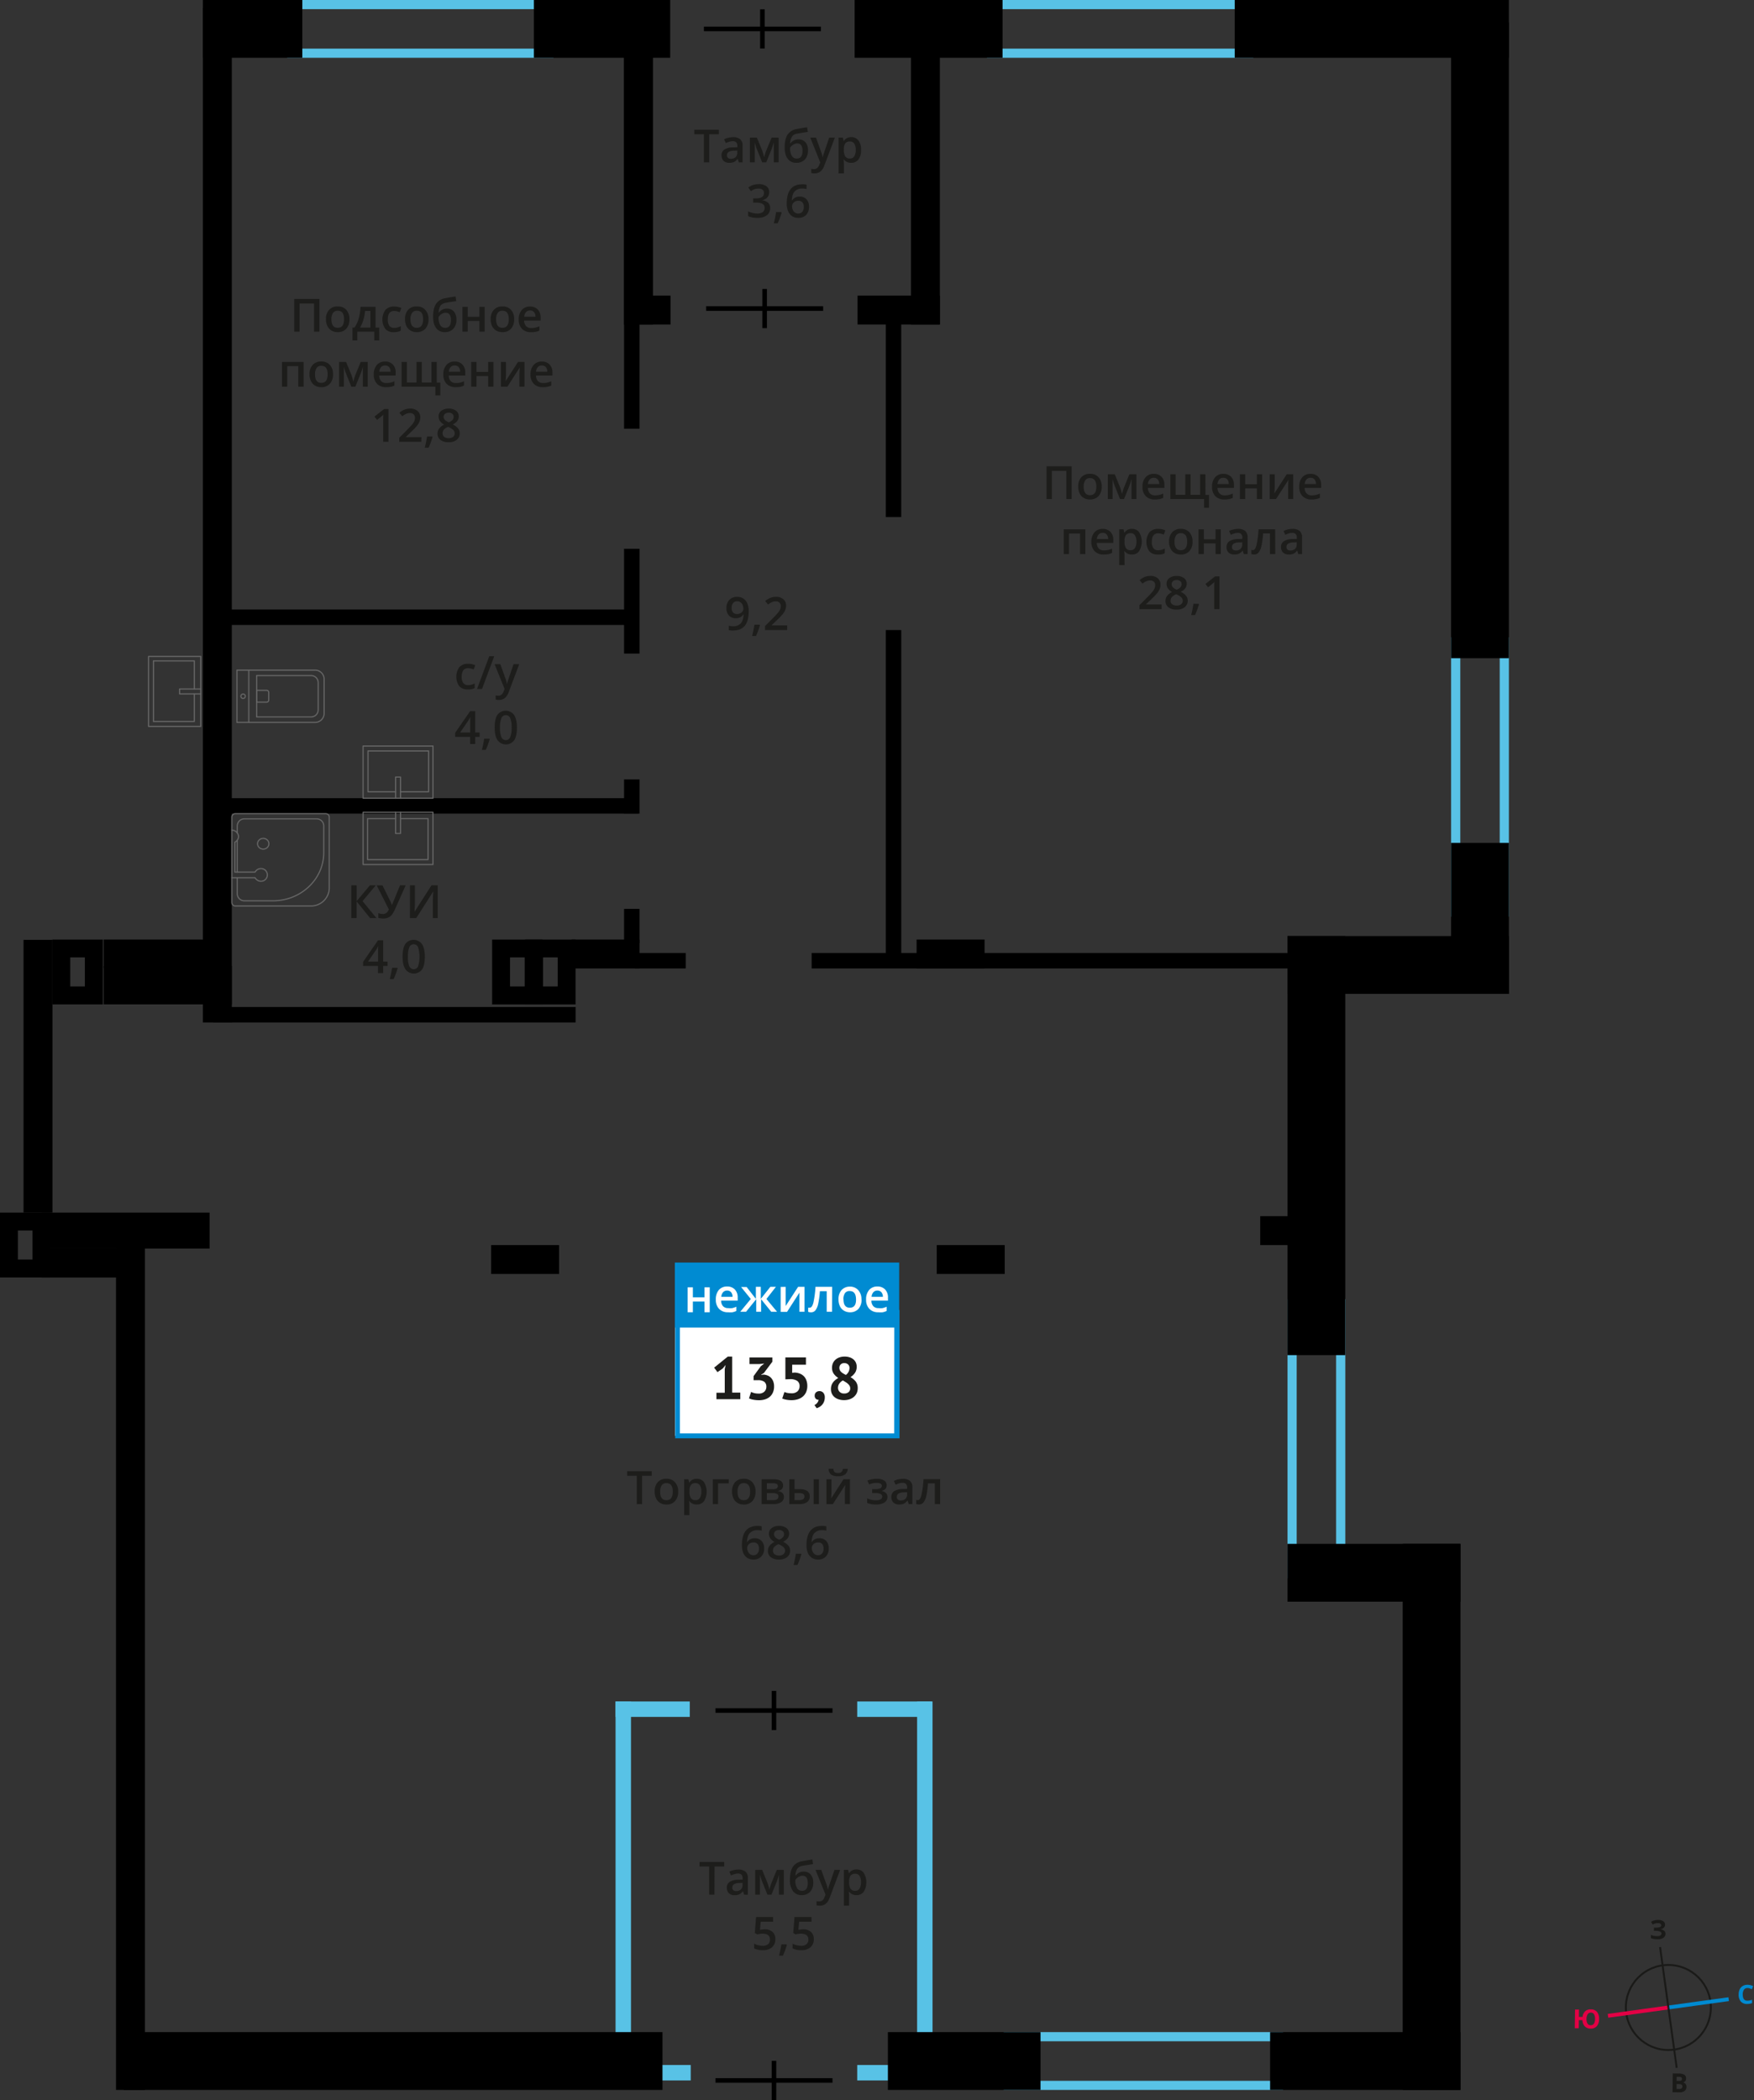 <svg xmlns="http://www.w3.org/2000/svg" width="1109.29" height="1327.63" viewBox="0 0 1109.29 1327.63">
  <rect x="0" y="0" width="1109.29" height="1327.63" fill="#333333" stroke="none"/>
  <defs>
    <style>
      .cls-1, .cls-10, .cls-11, .cls-2, .cls-3, .cls-4 {
        fill: none;
      }

      .cls-1, .cls-4 {
        stroke: #1a1a18;
      }

      .cls-1 {
        stroke-miterlimit: 22.93;
        stroke-width: 1.22px;
      }

      .cls-2 {
        stroke: #008ad1;
        stroke-width: 2.44px;
      }

      .cls-2, .cls-3, .cls-4 {
        stroke-miterlimit: 22.93;
      }

      .cls-3 {
        stroke: #e30045;
        stroke-width: 2.44px;
      }

      .cls-4 {
        stroke-width: 1.22px;
      }

      .cls-5 {
        isolation: isolate;
      }

      .cls-6 {
        fill: #008ad1;
      }

      .cls-7 {
        fill: #e30045;
      }

      .cls-8 {
        fill: #1a1a18;
      }

      .cls-9 {
        fill: #58c2e6;
      }

      .cls-10 {
        stroke: #666;
        stroke-linecap: round;
        stroke-linejoin: round;
        stroke-width: 0.73px;
      }

      .cls-11 {
        stroke: #000;
        stroke-miterlimit: 10;
        stroke-width: 2.9px;
      }

      .cls-12 {
        fill: #1d1d1b;
      }

      .cls-13 {
        fill: #fff;
      }

      .cls-14 {
        fill: #008bd2;
      }
    </style>
  </defs>
  <g id="Layer_8" data-name="Layer 8">
    <g>
      <g>
        <circle class="cls-1" cx="1055.13" cy="1269.11" r="26.88"/>
        <line class="cls-2" x1="1093.28" y1="1263.86" x2="1055.11" y2="1269.11"/>
        <line class="cls-3" x1="1016.95" y1="1274.38" x2="1055.11" y2="1269.11"/>
        <line class="cls-4" x1="1049.89" y1="1230.92" x2="1055.14" y2="1269.11"/>
        <line class="cls-4" x1="1060.4" y1="1307.27" x2="1055.14" y2="1269.11"/>
        <g class="cls-5">
          <path class="cls-6" d="M1105.19,1256.81a2.55,2.55,0,0,0-2.2,1,5,5,0,0,0-.82,3c0,2.63.94,4,2.91,4a9.43,9.43,0,0,0,3-.58l0,2.1a8.34,8.34,0,0,1-3.26.56,4.94,4.94,0,0,1-3.92-1.61,6.6,6.6,0,0,1-1.31-4.51,7.42,7.42,0,0,1,.71-3.23,4.87,4.87,0,0,1,2-2.1,5.79,5.79,0,0,1,3-.7,8,8,0,0,1,3.45.88l-.84,2a12.52,12.52,0,0,0-1.32-.57A4,4,0,0,0,1105.19,1256.81Z"/>
        </g>
        <g class="cls-5">
          <path class="cls-7" d="M1011.31,1276.44a6.7,6.7,0,0,1-1.43,4.48,4.86,4.86,0,0,1-3.93,1.54,5,5,0,0,1-3.66-1.4,6.08,6.08,0,0,1-1.5-3.94l-2.26,0-.07,5.11-2.51,0,.16-11.82,2.51,0-.07,4.64,2.32,0a5.57,5.57,0,0,1,1.65-3.56,5,5,0,0,1,3.61-1.19,4.84,4.84,0,0,1,3.89,1.63A6.82,6.82,0,0,1,1011.31,1276.44Zm-7.94-.11a5.45,5.45,0,0,0,.64,3,2.24,2.24,0,0,0,2,1q2.68,0,2.74-3.95a5.39,5.39,0,0,0-.63-3,2.23,2.23,0,0,0-2-1,2.27,2.27,0,0,0-2,1A5.29,5.29,0,0,0,1003.37,1276.33Z"/>
        </g>
        <g class="cls-5">
          <path class="cls-8" d="M1057.92,1310.83l3.68.05a7.05,7.05,0,0,1,3.64.76,2.48,2.48,0,0,1,1.1,2.29,2.82,2.82,0,0,1-.52,1.73,2,2,0,0,1-1.33.8v.08a2.64,2.64,0,0,1,1.61,1,3.13,3.13,0,0,1,.47,1.84,3,3,0,0,1-1.2,2.51,5.07,5.07,0,0,1-3.19.86l-4.42-.06Zm2.41,6.7,0,3.08,1.64,0a2.4,2.4,0,0,0,1.53-.37,1.48,1.48,0,0,0,.51-1.21c0-1-.68-1.48-2.08-1.5Zm0-2,1.46,0a2.72,2.72,0,0,0,1.48-.29,1.22,1.22,0,0,0,.47-1,1.06,1.06,0,0,0-.49-1,3.21,3.21,0,0,0-1.57-.32l-1.31,0Z"/>
        </g>
        <g class="cls-5">
          <path class="cls-8" d="M1053,1216.88a2.46,2.46,0,0,1-.83,1.87,4,4,0,0,1-2.21.92v0a4.43,4.43,0,0,1,2.48.93,2.38,2.38,0,0,1,.85,1.93,3,3,0,0,1-1.36,2.56,6.18,6.18,0,0,1-3.67.9,11.42,11.42,0,0,1-4.17-.7l0-2.1a7.2,7.2,0,0,0,1.77.59,9.68,9.68,0,0,0,1.91.24c2,0,3-.54,3-1.7a1.32,1.32,0,0,0-.94-1.22,7.43,7.43,0,0,0-2.83-.46H1046l0-2h1a7.61,7.61,0,0,0,2.74-.32,1.23,1.23,0,0,0,.87-1.17,1.1,1.1,0,0,0-.52-1,2.89,2.89,0,0,0-1.61-.38,6,6,0,0,0-3.23.92l-1.07-1.69a7.21,7.21,0,0,1,2.15-.95,9.49,9.49,0,0,1,2.52-.28,5.23,5.23,0,0,1,3.08.85A2.48,2.48,0,0,1,1053,1216.88Z"/>
        </g>
      </g>
      <path class="cls-9" d="M344.25,5.8V30.74H187.41V5.8H344.25m5.8-5.8H181.61V36.54H350.05V0Z"/>
      <path class="cls-9" d="M805.64,1290.48v25H640.56v-25H805.64m5.8-5.8H634.76v36.55H811.44v-36.55Z"/>
      <path class="cls-9" d="M845,827.1V992.18H820.07V827.1H845m5.81-5.8H814.27V998h36.55V821.3Z"/>
      <path class="cls-9" d="M948.47,408.65V573.73H923.53V408.65h24.94m5.8-5.8H917.73V579.53h36.54V402.85Z"/>
      <path class="cls-9" d="M786.82,5.8V30.74H630V5.8H786.82m5.8-5.8H624.19V36.54H792.62V0Z"/>
      <rect class="cls-9" x="478.26" y="1177.41" width="213.28" height="9.76" transform="translate(-597.4 1767.18) rotate(-90)"/>
      <rect class="cls-9" x="287.54" y="1177.41" width="213.28" height="9.76" transform="translate(-788.11 1576.47) rotate(-90)"/>
      <rect class="cls-9" x="389.3" y="1075.65" width="46.94" height="9.76"/>
      <rect class="cls-9" x="542.13" y="1075.65" width="46.94" height="9.76"/>
      <rect class="cls-9" x="542.13" y="1305.48" width="46.94" height="9.76"/>
      <rect class="cls-9" x="389.9" y="1305.48" width="46.94" height="9.76"/>
      <rect x="78.24" y="1284.68" width="340.74" height="36.54"/>
      <rect x="561.54" y="1284.68" width="96.53" height="36.54"/>
      <rect x="803.26" y="1284.68" width="120.38" height="36.54"/>
      <rect x="814.27" y="976.01" width="109.37" height="36.54"/>
      <rect x="814.27" y="591.77" width="140" height="36.54"/>
      <rect x="780.88" width="173.39" height="36.54"/>
      <rect x="540.51" width="93.56" height="36.54"/>
      <rect x="337.62" width="86.23" height="36.54"/>
      <rect x="128.33" width="62.86" height="36.54"/>
      <rect x="732.76" y="1130.35" width="345.22" height="36.54" transform="translate(2053.99 243.24) rotate(90)"/>
      <rect x="700.08" y="705.96" width="264.93" height="36.54" transform="translate(1556.77 -108.31) rotate(90)"/>
      <rect x="888.27" y="562.31" width="95.46" height="36.54" transform="translate(1516.58 -355.42) rotate(90)"/>
      <rect x="735.05" y="196.86" width="401.91" height="36.54" transform="translate(1151.13 -720.87) rotate(90)"/>
      <rect x="-183.18" y="316.63" width="641.28" height="18.27" transform="translate(463.23 188.3) rotate(90)"/>
      <rect x="303.79" y="96" width="200.03" height="18.27" transform="translate(508.95 -298.67) rotate(90)"/>
      <rect x="485.24" y="96" width="200.03" height="18.27" transform="translate(690.4 -480.12) rotate(90)"/>
      <rect x="542.34" y="186.88" width="52.05" height="18.27" transform="translate(1136.74 392.04) rotate(180)"/>
      <rect x="404.26" y="186.88" width="19.81" height="18.27" transform="translate(828.32 392.04) rotate(180)"/>
      <rect x="-184.56" y="1045.02" width="534.14" height="18.27" transform="translate(1136.67 971.65) rotate(90)"/>
      <rect x="65.55" y="610.63" width="81.05" height="24.32" transform="translate(212.15 1245.58) rotate(180)"/>
      <rect x="-62.17" y="671.25" width="172.42" height="18.27" transform="translate(-656.35 704.42) rotate(-90)"/>
      <rect x="26.37" y="789.35" width="56.41" height="18.27" transform="translate(109.16 1596.97) rotate(180)"/>
      <rect x="26.37" y="766.59" width="106.17" height="22.76" transform="translate(158.91 1555.94) rotate(180)"/>
      <rect x="65.55" y="593.96" width="79.17" height="18.27" transform="translate(210.27 1206.2) rotate(180)"/>
      <rect x="361.43" y="593.96" width="43" height="18.27" transform="translate(765.87 1206.2) rotate(180)"/>
      <rect x="579.68" y="593.96" width="43" height="18.27" transform="translate(1202.36 1206.2) rotate(180)"/>
      <rect x="592.41" y="787.13" width="43" height="18.27" transform="translate(1227.83 1592.53) rotate(180)"/>
      <rect x="796.99" y="768.85" width="43" height="18.27" transform="translate(1636.99 1555.98) rotate(180)"/>
      <rect x="310.58" y="787.13" width="43" height="18.27" transform="translate(664.16 1592.53) rotate(180)"/>
      <rect x="140.32" y="385.34" width="263.34" height="9.76" transform="translate(543.99 780.44) rotate(180)"/>
      <rect x="267.88" y="134.46" width="263.34" height="9.76" transform="translate(260.21 538.9) rotate(-90)"/>
      <rect x="366.43" y="375.19" width="66.25" height="9.76" transform="translate(19.49 779.62) rotate(-90)"/>
      <rect x="388.74" y="498.68" width="21.63" height="9.76" transform="translate(-104 903.11) rotate(-90)"/>
      <rect x="388.74" y="580.52" width="21.63" height="9.76" transform="translate(-185.85 984.95) rotate(-90)"/>
      <rect x="460.57" y="497.96" width="209.03" height="9.76" transform="translate(62.25 1067.92) rotate(-90)"/>
      <rect x="500.69" y="257.57" width="128.8" height="9.76" transform="translate(302.63 827.54) rotate(-90)"/>
      <rect x="401.47" y="602.47" width="32.22" height="9.76"/>
      <rect x="134.98" y="636.64" width="229.04" height="9.76"/>
      <rect x="513.31" y="602.47" width="314.54" height="9.76"/>
      <rect x="140.32" y="504.61" width="263.34" height="9.76" transform="translate(543.99 1018.98) rotate(180)"/>
      <g>
        <path class="cls-10" d="M149.85,423.65h49.44a5.69,5.69,0,0,1,5.69,5.69V451a5.69,5.69,0,0,1-5.69,5.69H149.85a0,0,0,0,1,0,0v-33a0,0,0,0,1,0,0Z"/>
        <path class="cls-10" d="M162.31,427.08h34.43a4.51,4.51,0,0,1,4.51,4.51v17.14a4.51,4.51,0,0,1-4.51,4.51H162.31a0,0,0,0,1,0,0V427.08A0,0,0,0,1,162.31,427.08Z"/>
        <path class="cls-10" d="M162.31,436.42h6.34a1.29,1.29,0,0,1,1.29,1.29v4.9a1.29,1.29,0,0,1-1.29,1.29h-6.34a0,0,0,0,1,0,0v-7.48a0,0,0,0,1,0,0Z"/>
        <circle class="cls-10" cx="153.74" cy="440.16" r="1.4"/>
        <line class="cls-10" x1="157.32" y1="456.67" x2="157.32" y2="423.65"/>
      </g>
      <g>
        <rect class="cls-10" x="93.93" y="414.99" width="33.02" height="44.23" transform="translate(220.89 874.22) rotate(-180)"/>
        <polyline class="cls-10" points="126.95 438.67 113.56 438.67 113.56 435.55 126.95 435.55"/>
        <polyline class="cls-10" points="122.9 438.67 122.9 456.11 97.05 456.11 97.05 417.8 122.9 417.8 122.9 435.55"/>
      </g>
      <g>
        <rect class="cls-10" x="235.23" y="466.01" width="33.02" height="44.23" transform="translate(-236.39 739.87) rotate(-90)"/>
        <polyline class="cls-10" points="250.18 504.64 250.18 491.25 253.29 491.25 253.29 504.64"/>
        <polyline class="cls-10" points="250.18 500.59 232.74 500.59 232.74 474.74 271.05 474.74 271.05 500.59 253.29 500.59"/>
      </g>
      <g>
        <rect class="cls-10" x="235.23" y="507.9" width="33.02" height="44.23" transform="translate(781.75 278.28) rotate(90)"/>
        <polyline class="cls-10" points="253.29 513.5 253.29 526.9 250.18 526.9 250.18 513.5"/>
        <polyline class="cls-10" points="253.29 517.55 270.74 517.55 270.74 543.41 232.42 543.41 232.42 517.55 250.18 517.55"/>
      </g>
      <path d="M53.67,605.27v18.37H44.42V605.27h9.25M65,594H33.11v41H65V594Z"/>
      <path d="M20.57,777.9v18.37H11.31V777.9h9.26m11.31-11.31H0v41H31.88v-41Z"/>
      <path d="M352.71,605.27v18.37h-9.26V605.27h9.26M364,594H332.14v41H364V594Z"/>
      <path d="M331.81,605.27v18.37h-9.25V605.27h9.25M343.12,594H311.25v41h31.87V594Z"/>
      <g>
        <line class="cls-11" x1="489.48" y1="1302.86" x2="489.48" y2="1327.63"/>
        <line class="cls-11" x1="526.49" y1="1315.24" x2="452.48" y2="1315.24"/>
      </g>
      <g>
        <line class="cls-11" x1="489.48" y1="1068.97" x2="489.48" y2="1093.74"/>
        <line class="cls-11" x1="526.49" y1="1081.36" x2="452.48" y2="1081.36"/>
      </g>
      <g>
        <line class="cls-11" x1="482.18" y1="5.89" x2="482.18" y2="30.66"/>
        <line class="cls-11" x1="519.19" y1="18.27" x2="445.17" y2="18.27"/>
      </g>
      <g>
        <line class="cls-11" x1="483.59" y1="182.68" x2="483.59" y2="207.45"/>
        <line class="cls-11" x1="520.6" y1="195.06" x2="446.59" y2="195.06"/>
      </g>
      <g>
        <path class="cls-12" d="M473.5,386.45q0,6.12-2.46,9.14c-1.65,2-4.12,3-7.43,3a11.47,11.47,0,0,1-2.7-.22v-2.79a9.53,9.53,0,0,0,2.53.35,6.47,6.47,0,0,0,5-1.81c1.11-1.21,1.71-3.11,1.82-5.69h-.17a5.11,5.11,0,0,1-2,1.84,6.31,6.31,0,0,1-2.77.56,5.58,5.58,0,0,1-4.32-1.71,6.68,6.68,0,0,1-1.57-4.7,7.16,7.16,0,0,1,1.82-5.16,6.49,6.49,0,0,1,5-1.92,6.6,6.6,0,0,1,6.39,4.2A12.29,12.29,0,0,1,473.5,386.45Zm-7.22-6.34a3.21,3.21,0,0,0-2.65,1.12,4.87,4.87,0,0,0-.92,3.17,4.16,4.16,0,0,0,.85,2.78,3.22,3.22,0,0,0,2.6,1,4.17,4.17,0,0,0,2.84-1,3,3,0,0,0,1.14-2.35,5.67,5.67,0,0,0-.49-2.36,4.15,4.15,0,0,0-1.36-1.73A3.32,3.32,0,0,0,466.28,380.11Z"/>
        <path class="cls-12" d="M480.61,395.28a47.37,47.37,0,0,1-2.49,6.78h-2.45a69.73,69.73,0,0,0,1.45-7.11h3.28Z"/>
        <path class="cls-12" d="M497.83,398.32h-14V395.8l5.34-5.37a44.25,44.25,0,0,0,3.14-3.43,8.19,8.19,0,0,0,1.13-1.91,5.23,5.23,0,0,0,.35-1.91,2.93,2.93,0,0,0-.84-2.21,3.22,3.22,0,0,0-2.33-.8,6.26,6.26,0,0,0-2.3.43,11.19,11.19,0,0,0-2.57,1.59l-1.8-2.19a11.35,11.35,0,0,1,3.35-2.07,9.78,9.78,0,0,1,3.47-.61,6.84,6.84,0,0,1,4.64,1.51,5.09,5.09,0,0,1,1.74,4.05,7,7,0,0,1-.51,2.67,10.92,10.92,0,0,1-1.54,2.6,35.58,35.58,0,0,1-3.46,3.61l-3.6,3.49v.14h9.83Z"/>
      </g>
      <g>
        <path class="cls-12" d="M406.09,950.84h-3.38V933h-6.09v-2.91h15.56V933h-6.09Z"/>
        <path class="cls-12" d="M428.89,943a8.52,8.52,0,0,1-2,6,7.05,7.05,0,0,1-5.48,2.15,7.54,7.54,0,0,1-3.88-1,6.58,6.58,0,0,1-2.59-2.85,9.72,9.72,0,0,1-.9-4.3,8.52,8.52,0,0,1,1.95-6,7.07,7.07,0,0,1,5.51-2.14,6.9,6.9,0,0,1,5.38,2.19A8.45,8.45,0,0,1,428.89,943Zm-11.4,0q0,5.41,4,5.42c2.64,0,4-1.81,4-5.42s-1.34-5.37-4-5.37a3.41,3.41,0,0,0-3,1.39A7.11,7.11,0,0,0,417.49,943Z"/>
        <path class="cls-12" d="M440.66,951.12A5.49,5.49,0,0,1,436,949h-.19c.13,1.32.19,2.13.19,2.41v6.42h-3.32V935.17h2.69c.07.3.23,1,.46,2.1H436a5.22,5.22,0,0,1,4.68-2.38,5.45,5.45,0,0,1,4.57,2.13,11.67,11.67,0,0,1,0,12A5.5,5.5,0,0,1,440.66,951.12Zm-.81-13.51a3.46,3.46,0,0,0-2.89,1.16,6,6,0,0,0-.92,3.71v.5a7.33,7.33,0,0,0,.91,4.14,3.38,3.38,0,0,0,3,1.28,3,3,0,0,0,2.66-1.41,7.27,7.27,0,0,0,.94-4,7,7,0,0,0-.93-4A3.1,3.1,0,0,0,439.85,937.61Z"/>
        <path class="cls-12" d="M460.91,935.17v2.61h-6.79v13.06h-3.33V935.17Z"/>
        <path class="cls-12" d="M477.82,943a8.52,8.52,0,0,1-2,6,7.07,7.07,0,0,1-5.48,2.15,7.54,7.54,0,0,1-3.88-1,6.58,6.58,0,0,1-2.59-2.85,9.72,9.72,0,0,1-.9-4.3,8.52,8.52,0,0,1,1.95-6,7.07,7.07,0,0,1,5.51-2.14,6.9,6.9,0,0,1,5.38,2.19A8.45,8.45,0,0,1,477.82,943Zm-11.4,0q0,5.41,4,5.42c2.64,0,4-1.81,4-5.42s-1.34-5.37-4-5.37a3.4,3.4,0,0,0-3,1.39A7.11,7.11,0,0,0,466.42,943Z"/>
        <path class="cls-12" d="M495.24,939.18q0,2.77-3.24,3.36v.11a4.62,4.62,0,0,1,2.77,1.15,3.19,3.19,0,0,1,1,2.42,3.94,3.94,0,0,1-1.7,3.42,8.43,8.43,0,0,1-4.92,1.2h-7.47V935.17h7.44Q495.24,935.17,495.24,939.18Zm-3.33.29a1.44,1.44,0,0,0-.73-1.36,4.44,4.44,0,0,0-2.17-.41h-4v3.76h3.54a5.84,5.84,0,0,0,2.54-.43A1.6,1.6,0,0,0,491.91,939.47Zm.41,6.55a1.67,1.67,0,0,0-.87-1.6,5.7,5.7,0,0,0-2.64-.48H485v4.43h3.93C491.18,948.37,492.32,947.59,492.32,946Z"/>
        <path class="cls-12" d="M502.49,941.43h3.18a8.32,8.32,0,0,1,4.85,1.14,3.91,3.91,0,0,1,1.57,3.4,4.25,4.25,0,0,1-1.63,3.64,7.89,7.89,0,0,1-4.79,1.23h-6.51V935.17h3.33Zm6.3,4.62a1.7,1.7,0,0,0-.87-1.64,5.39,5.39,0,0,0-2.5-.47h-2.93v4.43H505a5.58,5.58,0,0,0,2.9-.56A1.93,1.93,0,0,0,508.79,946.05Zm9.11,4.79h-3.34V935.17h3.34Z"/>
        <path class="cls-12" d="M525.85,935.17v8c0,.94-.08,2.31-.23,4.13l7.86-12.16h4.06v15.67h-3.2V943c0-.43,0-1.14.08-2.11s.1-1.68.14-2.12l-7.84,12.12h-4.06V935.17Zm4.15-1.91a7.19,7.19,0,0,1-4.4-1.08,4.68,4.68,0,0,1-1.55-3.62h3a4.29,4.29,0,0,0,.39,1.59,1.82,1.82,0,0,0,.88.81,4.56,4.56,0,0,0,1.75.25,3.16,3.16,0,0,0,2.11-.62,3,3,0,0,0,.88-2h3.07a4.73,4.73,0,0,1-1.71,3.57A7.26,7.26,0,0,1,530,933.26Z"/>
        <path class="cls-12" d="M553.28,941.43a8.25,8.25,0,0,0,3.35-.5,1.63,1.63,0,0,0,1.08-1.55c0-1.27-1.13-1.91-3.4-1.91a11.65,11.65,0,0,0-4.63,1L548.6,936a15.77,15.77,0,0,1,6-1.12,8.2,8.2,0,0,1,4.53,1.07,3.45,3.45,0,0,1,1.61,3.07q0,2.63-3,3.45v.12a5.3,5.3,0,0,1,2.69,1.45,3.48,3.48,0,0,1,.82,2.36,4,4,0,0,1-1.89,3.43,9.37,9.37,0,0,1-5.28,1.28,12.85,12.85,0,0,1-5.65-1v-2.87a12.53,12.53,0,0,0,5.37,1.22,6.88,6.88,0,0,0,3.08-.56,1.91,1.91,0,0,0,0-3.44,7.76,7.76,0,0,0-3.37-.55h-1.91v-2.51Z"/>
        <path class="cls-12" d="M574.68,950.84l-.67-2.18h-.11a6.46,6.46,0,0,1-2.28,1.94,7.15,7.15,0,0,1-3,.52,4.93,4.93,0,0,1-3.6-1.25,4.63,4.63,0,0,1-1.3-3.52,4.15,4.15,0,0,1,1.8-3.66,10.44,10.44,0,0,1,5.48-1.34l2.71-.09v-.83a3.18,3.18,0,0,0-.71-2.25,2.86,2.86,0,0,0-2.17-.74,7.74,7.74,0,0,0-2.31.35,18.7,18.7,0,0,0-2.12.84l-1.08-2.38a11.69,11.69,0,0,1,2.79-1,13,13,0,0,1,2.86-.35,6.82,6.82,0,0,1,4.51,1.3,5.11,5.11,0,0,1,1.53,4.1v10.55Zm-5-2.27a4.14,4.14,0,0,0,2.91-1,3.68,3.68,0,0,0,1.1-2.84v-1.36l-2,.09a6.77,6.77,0,0,0-3.42.78,2.38,2.38,0,0,0-1.07,2.15,2.07,2.07,0,0,0,.62,1.62A2.7,2.7,0,0,0,569.72,948.57Z"/>
        <path class="cls-12" d="M594.57,950.84h-3.35V937.78H586.9a54.71,54.71,0,0,1-1.07,7.87,10.34,10.34,0,0,1-1.76,4.14,3.48,3.48,0,0,1-2.81,1.3,4.7,4.7,0,0,1-1.83-.31v-2.6a3,3,0,0,0,1.05.19c1,0,1.72-1.08,2.28-3.25a61,61,0,0,0,1.29-10h10.52Z"/>
        <path class="cls-12" d="M469.21,976.82q0-12.15,9.89-12.15a12.38,12.38,0,0,1,2.64.24v2.78a8.9,8.9,0,0,0-2.49-.32,6.52,6.52,0,0,0-5,1.79c-1.12,1.19-1.72,3.09-1.82,5.72h.17a4.58,4.58,0,0,1,1.87-1.78,6.07,6.07,0,0,1,2.84-.63,5.66,5.66,0,0,1,4.39,1.73,6.73,6.73,0,0,1,1.57,4.69,7.11,7.11,0,0,1-1.82,5.14,6.54,6.54,0,0,1-5,1.9,6.92,6.92,0,0,1-3.86-1.07,6.82,6.82,0,0,1-2.53-3.12A12.33,12.33,0,0,1,469.21,976.82Zm7.22,6.36a3.25,3.25,0,0,0,2.64-1.11,4.75,4.75,0,0,0,.93-3.15,4.2,4.2,0,0,0-.87-2.81,3.28,3.28,0,0,0-2.62-1,4.37,4.37,0,0,0-2,.46,3.73,3.73,0,0,0-1.43,1.26,3,3,0,0,0-.52,1.64,5.25,5.25,0,0,0,1.08,3.36A3.38,3.38,0,0,0,476.43,983.18Z"/>
        <path class="cls-12" d="M492.7,964.67a7.34,7.34,0,0,1,4.66,1.35,4.38,4.38,0,0,1,1.71,3.62q0,3.18-3.82,5.07a9.88,9.88,0,0,1,3.46,2.56,4.81,4.81,0,0,1,1,3,5.06,5.06,0,0,1-1.88,4.11,7.82,7.82,0,0,1-5.1,1.55,8.36,8.36,0,0,1-5.23-1.45,4.87,4.87,0,0,1-1.85-4.09,5.26,5.26,0,0,1,1-3.11,8.06,8.06,0,0,1,3.18-2.46,7.93,7.93,0,0,1-2.71-2.39,5.14,5.14,0,0,1-.81-2.83,4.27,4.27,0,0,1,1.77-3.59A7.41,7.41,0,0,1,492.7,964.67Zm-3.84,15.6a2.74,2.74,0,0,0,1,2.29,4.34,4.34,0,0,0,2.8.82,4.28,4.28,0,0,0,2.84-.85,2.82,2.82,0,0,0,1-2.28,2.93,2.93,0,0,0-.93-2.1,9,9,0,0,0-2.83-1.76l-.41-.18a7.31,7.31,0,0,0-2.7,1.81A3.45,3.45,0,0,0,488.86,980.27Zm3.81-13a3.56,3.56,0,0,0-2.28.7,2.35,2.35,0,0,0-.86,1.91,2.67,2.67,0,0,0,.31,1.31,3.46,3.46,0,0,0,.91,1.06,10.06,10.06,0,0,0,2,1.14,6.75,6.75,0,0,0,2.4-1.58,2.94,2.94,0,0,0,.7-1.93,2.33,2.33,0,0,0-.87-1.91A3.64,3.64,0,0,0,492.67,967.23Z"/>
        <path class="cls-12" d="M506.82,982.6a47.37,47.37,0,0,1-2.49,6.78h-2.45a69.73,69.73,0,0,0,1.45-7.11h3.28Z"/>
        <path class="cls-12" d="M510.06,976.82q0-12.15,9.9-12.15a12.38,12.38,0,0,1,2.64.24v2.78a8.93,8.93,0,0,0-2.5-.32,6.54,6.54,0,0,0-5,1.79c-1.11,1.19-1.71,3.09-1.81,5.72h.17a4.58,4.58,0,0,1,1.87-1.78,6,6,0,0,1,2.83-.63,5.63,5.63,0,0,1,4.39,1.73,6.69,6.69,0,0,1,1.58,4.69,7.11,7.11,0,0,1-1.82,5.14,6.56,6.56,0,0,1-5,1.9,6.92,6.92,0,0,1-3.86-1.07,6.82,6.82,0,0,1-2.53-3.12A12.32,12.32,0,0,1,510.06,976.82Zm7.23,6.36a3.25,3.25,0,0,0,2.64-1.11,4.81,4.81,0,0,0,.92-3.15,4.2,4.2,0,0,0-.87-2.81,3.24,3.24,0,0,0-2.61-1,4.37,4.37,0,0,0-2,.46,3.66,3.66,0,0,0-1.43,1.26,3,3,0,0,0-.53,1.64,5.2,5.2,0,0,0,1.09,3.36A3.38,3.38,0,0,0,517.29,983.18Z"/>
      </g>
      <g>
        <rect class="cls-13" x="426.85" y="829.71" width="140.25" height="78.01"/>
        <path class="cls-14" d="M565.57,831.29H430V906.2H565.52Zm-137.15-3.1H568.88V909.3H427V828.14Z"/>
        <rect class="cls-14" x="426.79" y="798.17" width="141.88" height="41.11"/>
        <path class="cls-13" d="M554.9,815.89a3.3,3.3,0,0,0-2.52,1,4.77,4.77,0,0,0-1.16,2.94h7.15a4.35,4.35,0,0,0-1-2.94,3.19,3.19,0,0,0-2.47-1m.63,13.72a7.55,7.55,0,0,1-5.73-2.16,8.1,8.1,0,0,1-2.05-5.88,8.89,8.89,0,0,1,1.9-6.05,6.62,6.62,0,0,1,5.25-2.21,6.47,6.47,0,0,1,4.89,1.9,7.16,7.16,0,0,1,1.79,5.25v1.79H551.11a5.26,5.26,0,0,0,1.21,3.52,4.33,4.33,0,0,0,3.26,1.21,12.36,12.36,0,0,0,2.58,0,13.47,13.47,0,0,0,2.57-.89v2.68a10.14,10.14,0,0,1-2.47.84,15.56,15.56,0,0,1-2.73,0Zm-22.08-8.15c0,3.51,1.34,5.26,4,5.26s4-1.75,3.94-5.26-1.33-5.26-4-5.26a3.44,3.44,0,0,0-3.05,1.37,7,7,0,0,0-.95,3.89Zm11.41,0a8.56,8.56,0,0,1-1.94,6,7,7,0,0,1-5.26,2.16,7.48,7.48,0,0,1-3.89-1,6.62,6.62,0,0,1-2.58-2.84,9.83,9.83,0,0,1-.89-4.31,8.5,8.5,0,0,1,1.95-5.94,7.05,7.05,0,0,1,5.25-2.15,6.88,6.88,0,0,1,5.26,2.2,8.46,8.46,0,0,1,2.05,5.89Zm-18.66,7.83h-3.36v-13h-4.31a53.67,53.67,0,0,1-1.06,7.88,10.19,10.19,0,0,1-1.73,4.16,3.49,3.49,0,0,1-2.79,1.31,4.67,4.67,0,0,1-1.84-.32v-2.62a3.08,3.08,0,0,0,1.05,0c.95,0,1.74-1.11,2.27-3.26a62.78,62.78,0,0,0,1.31-9.94H526.3Zm-29.33-15.77v12.15l7.88-12.15h4.05v15.77h-3.21V817.2l-7.83,12.15h-4.05V813.58Zm-18.82,7.63v-7.63h3.1v7.63l6.05-7.63h3.52l-6,7.68,6.72,8.09h-3.68l-6.41-7.93v7.93h-3.1v-7.93l-6.41,7.93h-3.68l6.67-8.09-6.15-7.57h3.52Zm-18.19-5.26a3.32,3.32,0,0,0-2.52,1,4.83,4.83,0,0,0-1.16,2.94h7.1a4.35,4.35,0,0,0-.95-2.94,3.19,3.19,0,0,0-2.47-1Zm.63,13.72a7.55,7.55,0,0,1-5.73-2.16,8.1,8.1,0,0,1-2.05-5.88,8.93,8.93,0,0,1,1.89-6.05,6.66,6.66,0,0,1,5.26-2.21,6.48,6.48,0,0,1,4.89,1.9,7.21,7.21,0,0,1,1.79,5.25v1.79H456.07a5.26,5.26,0,0,0,1.21,3.52,4.33,4.33,0,0,0,3.26,1.21,12.36,12.36,0,0,0,2.58,0,13.71,13.71,0,0,0,2.57-.89v2.68a10.14,10.14,0,0,1-2.47.84,15.56,15.56,0,0,1-2.73,0Zm-22.29-15.77v6.31h7.36v-6.31h3.31v15.77h-3.31v-6.78h-7.36v6.78h-3.31V813.84Z"/>
        <g>
          <path class="cls-12" d="M453.09,880.48h5.27v-15l.56-2.58-1.81,2.24-3.37,2.31-2.09-2.84,8.64-7h2.76v22.79h5.15v4.17H453.09Z"/>
          <path class="cls-12" d="M479.86,881a4.79,4.79,0,0,0,3.58-1.25,4.14,4.14,0,0,0,1.23-3,3.84,3.84,0,0,0-1.29-3.19,6.52,6.52,0,0,0-4.05-1H476.6v-2.61l4.58-6.25,2.16-1.7-3,.34H474v-4.16h14.46v2.68L483.11,868l-1.66,1v.19L483,869a8.61,8.61,0,0,1,2.52.61,6.16,6.16,0,0,1,2.08,1.42,7,7,0,0,1,1.42,2.29,8.72,8.72,0,0,1,.53,3.14,9.29,9.29,0,0,1-.74,3.86,7.54,7.54,0,0,1-2,2.73,8.78,8.78,0,0,1-3.05,1.63,12.92,12.92,0,0,1-3.75.53,19.83,19.83,0,0,1-3.45-.31,9.87,9.87,0,0,1-2.87-.87l1.32-4.08a11.19,11.19,0,0,0,2.18.79A10.9,10.9,0,0,0,479.86,881Z"/>
          <path class="cls-12" d="M500.53,880.82a5.44,5.44,0,0,0,3.82-1.21,4.27,4.27,0,0,0,1.33-3.33,3.76,3.76,0,0,0-1.55-3.33,7.82,7.82,0,0,0-4.43-1.06l-3,.11V858.15h13v4.62H501v5.11l1.55-.16a10.08,10.08,0,0,1,3.35.69,7.36,7.36,0,0,1,2.55,1.68A7.27,7.27,0,0,1,510,872.7a9.83,9.83,0,0,1,.57,3.43,9.55,9.55,0,0,1-.76,3.94,7.78,7.78,0,0,1-2.1,2.84,9.16,9.16,0,0,1-3.16,1.7,13.25,13.25,0,0,1-4,.57,17.64,17.64,0,0,1-3.23-.29,11,11,0,0,1-2.6-.77L496.1,880a9.7,9.7,0,0,0,1.91.59A13.9,13.9,0,0,0,500.53,880.82Z"/>
          <path class="cls-12" d="M515.25,882.22a2.61,2.61,0,0,1,.86-2,3.06,3.06,0,0,1,2.1-.76,3.15,3.15,0,0,1,2.5,1.06,4.19,4.19,0,0,1,.91,2.8,7.28,7.28,0,0,1-.54,2.94,6.68,6.68,0,0,1-1.3,2,6.47,6.47,0,0,1-1.67,1.29,9.14,9.14,0,0,1-1.61.7l-1.43-2a4.39,4.39,0,0,0,1.77-1.37,3.56,3.56,0,0,0,.84-2,2.11,2.11,0,0,1-1.65-.53A2.57,2.57,0,0,1,515.25,882.22Z"/>
          <path class="cls-12" d="M525.52,878.17a7.47,7.47,0,0,1,.34-2.36,6.66,6.66,0,0,1,1-1.9,8.55,8.55,0,0,1,1.48-1.53,15.92,15.92,0,0,1,1.83-1.25,10,10,0,0,1-2.91-2.7,6.55,6.55,0,0,1-1.06-3.81,6.87,6.87,0,0,1,.55-2.76,6.21,6.21,0,0,1,1.59-2.24,7.29,7.29,0,0,1,2.52-1.47,9.62,9.62,0,0,1,3.33-.53,10.09,10.09,0,0,1,3.1.45,7.14,7.14,0,0,1,2.41,1.29,5.82,5.82,0,0,1,1.55,2,6.35,6.35,0,0,1,.55,2.63,6.82,6.82,0,0,1-1,3.79,10,10,0,0,1-2.93,2.84,11,11,0,0,1,3.43,2.91,6.8,6.8,0,0,1,1.15,4.09,7.51,7.51,0,0,1-.62,3.09A7,7,0,0,1,540,883.1a8.42,8.42,0,0,1-2.73,1.53,11.53,11.53,0,0,1-6.91,0,8,8,0,0,1-2.61-1.42,6.22,6.22,0,0,1-1.67-2.2A6.89,6.89,0,0,1,525.52,878.17Zm12.19-.49a3.1,3.1,0,0,0-.42-1.59,5.31,5.31,0,0,0-1.08-1.3,8.66,8.66,0,0,0-1.48-1.08c-.54-.33-1.09-.65-1.64-1a6.21,6.21,0,0,0-2.44,2.21,4.8,4.8,0,0,0-.67,2.37,3.61,3.61,0,0,0,1,2.59,3.85,3.85,0,0,0,2.9,1.08,4.25,4.25,0,0,0,2.75-.83A3,3,0,0,0,537.71,877.68Zm-6.86-13a3.65,3.65,0,0,0,.34,1.59,4,4,0,0,0,.93,1.19,9,9,0,0,0,1.33.95q.74.44,1.53.81a5.56,5.56,0,0,0,2.27-4.24,3,3,0,0,0-.93-2.41,3.27,3.27,0,0,0-2.25-.81,3.11,3.11,0,0,0-2.44.87A3,3,0,0,0,530.85,864.7Z"/>
        </g>
      </g>
      <g>
        <path class="cls-12" d="M451.86,1197.79h-3.38V1180h-6.09v-2.9H458v2.9h-6.09Z"/>
        <path class="cls-12" d="M470.57,1197.79l-.66-2.18h-.12a6.43,6.43,0,0,1-2.28,2,7.25,7.25,0,0,1-2.94.51,5,5,0,0,1-3.61-1.24,4.68,4.68,0,0,1-1.29-3.53,4.14,4.14,0,0,1,1.8-3.65,10.41,10.41,0,0,1,5.48-1.35l2.7-.08v-.84a3.13,3.13,0,0,0-.7-2.24,2.84,2.84,0,0,0-2.17-.75,7.39,7.39,0,0,0-2.31.36,16.51,16.51,0,0,0-2.13.83l-1.07-2.38a11.69,11.69,0,0,1,2.79-1,12.9,12.9,0,0,1,2.86-.35,6.76,6.76,0,0,1,4.51,1.31,5.11,5.11,0,0,1,1.52,4.09v10.55Zm-4.95-2.27a4.13,4.13,0,0,0,2.91-1,3.66,3.66,0,0,0,1.09-2.84v-1.36l-2,.09a6.94,6.94,0,0,0-3.42.78,2.41,2.41,0,0,0-1.07,2.15,2.07,2.07,0,0,0,.63,1.62A2.68,2.68,0,0,0,465.62,1195.52Z"/>
        <path class="cls-12" d="M486.59,1194.6l.18-.68c.39-1.4.73-2.48,1-3.24l3.51-8.55h4.43v15.66h-3.07v-12.65l-.25.85q-.64,2.28-1.08,3.36l-3.43,8.44h-2.52l-3.43-8.5a38.74,38.74,0,0,1-1.3-4.15v12.65h-3v-15.66H482l3.4,8.3A36.64,36.64,0,0,1,486.59,1194.6Z"/>
        <path class="cls-12" d="M499.58,1188.39c0-3.5.59-6.18,1.77-8.06a8.33,8.33,0,0,1,5.66-3.63q2.94-.59,6.76-1.16l.46,2.93c-3.09.48-5.36.84-6.79,1.11a4.71,4.71,0,0,0-3.21,1.82,8.29,8.29,0,0,0-1.14,4.27h.21a5.39,5.39,0,0,1,2.11-1.82,6.22,6.22,0,0,1,2.79-.65,5.67,5.67,0,0,1,4.5,1.83,7.48,7.48,0,0,1,1.62,5.13,8.16,8.16,0,0,1-2,5.85,7.16,7.16,0,0,1-5.43,2.06,6.42,6.42,0,0,1-5.4-2.55A11.49,11.49,0,0,1,499.58,1188.39Zm7.57,7c2.48,0,3.71-1.62,3.71-4.87s-1.11-4.7-3.35-4.7a4.17,4.17,0,0,0-1.79.4,6.26,6.26,0,0,0-1.59,1,5.48,5.48,0,0,0-1.13,1.34,9.7,9.7,0,0,0,1.07,5.06A3.39,3.39,0,0,0,507.15,1195.35Z"/>
        <path class="cls-12" d="M515.76,1182.13h3.63l3.19,8.88a16.73,16.73,0,0,1,1,3.57h.11a15.69,15.69,0,0,1,.47-1.9c.23-.74,1.42-4.26,3.6-10.55h3.59l-6.69,17.74q-1.83,4.89-6.09,4.89a9.66,9.66,0,0,1-2.16-.24v-2.64a7.42,7.42,0,0,0,1.72.17q2.4,0,3.38-2.79l.58-1.47Z"/>
        <path class="cls-12" d="M541.64,1198.07a5.51,5.51,0,0,1-4.62-2.13h-.2c.14,1.32.2,2.12.2,2.4v6.42h-3.33v-22.63h2.69c.08.29.23,1,.47,2.09H537a5.23,5.23,0,0,1,4.67-2.38,5.43,5.43,0,0,1,4.57,2.13,11.61,11.61,0,0,1,0,12A5.47,5.47,0,0,1,541.64,1198.07Zm-.81-13.51a3.48,3.48,0,0,0-2.9,1.16,6.09,6.09,0,0,0-.91,3.71v.5a7.25,7.25,0,0,0,.91,4.14,3.35,3.35,0,0,0,3,1.28,3,3,0,0,0,2.66-1.41,7.36,7.36,0,0,0,.93-4,7.12,7.12,0,0,0-.92-4A3.09,3.09,0,0,0,540.83,1184.56Z"/>
        <path class="cls-12" d="M483.55,1219.67a7.13,7.13,0,0,1,5,1.65,5.79,5.79,0,0,1,1.82,4.52,6.63,6.63,0,0,1-2.07,5.18,8.54,8.54,0,0,1-5.9,1.86,11.21,11.21,0,0,1-5.45-1.12v-3a9.87,9.87,0,0,0,2.63,1,12.42,12.42,0,0,0,2.77.35,5.11,5.11,0,0,0,3.42-1,3.66,3.66,0,0,0,1.18-2.95q0-3.7-4.73-3.71a12.33,12.33,0,0,0-1.64.14c-.66.09-1.23.19-1.72.3l-1.49-.88.8-10.11h10.76v3h-7.83l-.47,5.13,1.21-.2A11,11,0,0,1,483.55,1219.67Z"/>
        <path class="cls-12" d="M497.64,1229.55a46.51,46.51,0,0,1-2.49,6.78H492.7a69.93,69.93,0,0,0,1.46-7.11h3.27Z"/>
        <path class="cls-12" d="M507.85,1219.67a7.13,7.13,0,0,1,5,1.65,5.8,5.8,0,0,1,1.83,4.52,6.6,6.6,0,0,1-2.08,5.18,8.54,8.54,0,0,1-5.9,1.86,11.21,11.21,0,0,1-5.45-1.12v-3a9.94,9.94,0,0,0,2.64,1,12.27,12.27,0,0,0,2.76.35,5.11,5.11,0,0,0,3.42-1,3.66,3.66,0,0,0,1.18-2.95q0-3.7-4.73-3.71a12.47,12.47,0,0,0-1.64.14c-.65.09-1.23.19-1.72.3l-1.48-.88.79-10.11h10.76v3h-7.83l-.47,5.13,1.21-.2A11,11,0,0,1,507.85,1219.67Z"/>
      </g>
      <g>
        <path class="cls-12" d="M448.54,102.66h-3.38V84.86h-6.09V82h15.56v2.91h-6.09Z"/>
        <path class="cls-12" d="M467.25,102.66l-.67-2.18h-.11a6.46,6.46,0,0,1-2.28,1.94,7.15,7.15,0,0,1-2.95.52,5,5,0,0,1-3.6-1.24,4.7,4.7,0,0,1-1.3-3.53,4.12,4.12,0,0,1,1.8-3.65,10.34,10.34,0,0,1,5.48-1.35l2.71-.09v-.83a3.22,3.22,0,0,0-.7-2.25,2.9,2.9,0,0,0-2.18-.74,7.74,7.74,0,0,0-2.31.35,18.7,18.7,0,0,0-2.12.84l-1.08-2.38a11.69,11.69,0,0,1,2.79-1,13,13,0,0,1,2.86-.35,6.85,6.85,0,0,1,4.52,1.3,5.13,5.13,0,0,1,1.52,4.1v10.55Zm-5-2.27a4.14,4.14,0,0,0,2.91-1,3.68,3.68,0,0,0,1.1-2.84V95.18l-2,.09a6.77,6.77,0,0,0-3.42.78,2.4,2.4,0,0,0-1.07,2.15,2.1,2.1,0,0,0,.62,1.62A2.7,2.7,0,0,0,462.29,100.39Z"/>
        <path class="cls-12" d="M483.27,99.47l.18-.68c.39-1.4.72-2.49,1-3.24L488,87h4.43v15.66h-3.07V90l-.26.85A33.88,33.88,0,0,1,488,94.22l-3.43,8.44h-2.52l-3.43-8.5a37.25,37.25,0,0,1-1.3-4.15v12.65h-3.05V87h4.41l3.4,8.29A40.06,40.06,0,0,1,483.27,99.47Z"/>
        <path class="cls-12" d="M496.25,93.25q0-5.23,1.78-8a8.31,8.31,0,0,1,5.66-3.63c1.95-.4,4.2-.78,6.75-1.16l.47,2.93c-3.1.47-5.36.84-6.8,1.11a4.76,4.76,0,0,0-3.21,1.82,8.49,8.49,0,0,0-1.14,4.27H500a5.32,5.32,0,0,1,2.11-1.82,6.22,6.22,0,0,1,2.79-.65,5.7,5.7,0,0,1,4.5,1.83A7.47,7.47,0,0,1,511,95a8.13,8.13,0,0,1-2,5.85,7.1,7.1,0,0,1-5.43,2.07,6.41,6.41,0,0,1-5.39-2.55Q496.25,97.84,496.25,93.25Zm7.58,7q3.71,0,3.71-4.87,0-4.69-3.36-4.7a4.13,4.13,0,0,0-1.78.4,6.14,6.14,0,0,0-1.59,1,5.48,5.48,0,0,0-1.13,1.35,9.73,9.73,0,0,0,1.06,5.06A3.41,3.41,0,0,0,503.83,100.22Z"/>
        <path class="cls-12" d="M512.44,87h3.62l3.19,8.87a17,17,0,0,1,1,3.57h.12a14.89,14.89,0,0,1,.46-1.89q.35-1.11,3.6-10.55H528l-6.7,17.74q-1.83,4.89-6.09,4.89a9.57,9.57,0,0,1-2.15-.24v-2.64a8,8,0,0,0,1.71.17q2.41,0,3.39-2.79l.58-1.47Z"/>
        <path class="cls-12" d="M538.31,102.94a5.46,5.46,0,0,1-4.61-2.14h-.2c.13,1.32.2,2.13.2,2.41v6.42h-3.33V87h2.69c.07.29.23,1,.47,2.09h.17a5.2,5.2,0,0,1,4.67-2.38,5.44,5.44,0,0,1,4.57,2.13,9.56,9.56,0,0,1,1.63,6,9.59,9.59,0,0,1-1.66,6A5.5,5.5,0,0,1,538.31,102.94Zm-.8-13.51a3.47,3.47,0,0,0-2.9,1.16,6,6,0,0,0-.91,3.71v.5a7.34,7.34,0,0,0,.9,4.14,3.36,3.36,0,0,0,3,1.28,3,3,0,0,0,2.67-1.41,7.36,7.36,0,0,0,.93-4,7.07,7.07,0,0,0-.93-4A3.09,3.09,0,0,0,537.51,89.43Z"/>
        <path class="cls-12" d="M486.46,121.52a4.75,4.75,0,0,1-1.15,3.27,5.71,5.71,0,0,1-3.23,1.77v.11a6.31,6.31,0,0,1,3.74,1.55,4.46,4.46,0,0,1,1.25,3.29,5.48,5.48,0,0,1-2.11,4.61,9.64,9.64,0,0,1-6,1.63,13.57,13.57,0,0,1-5.8-1.12v-3a12.84,12.84,0,0,0,2.79,1,11.87,11.87,0,0,0,2.83.36,6,6,0,0,0,3.6-.9,3.22,3.22,0,0,0,1.19-2.76,2.62,2.62,0,0,0-1.32-2.43,8.42,8.42,0,0,0-4.14-.78h-1.8v-2.71h1.83q5,0,5-3.42a2.53,2.53,0,0,0-.87-2.06,3.87,3.87,0,0,0-2.54-.72,7.79,7.79,0,0,0-2.27.33,11.08,11.08,0,0,0-2.58,1.3l-1.63-2.32a10.87,10.87,0,0,1,6.62-2.1,7.84,7.84,0,0,1,4.88,1.35A4.41,4.41,0,0,1,486.46,121.52Z"/>
        <path class="cls-12" d="M494.32,134.42a46.93,46.93,0,0,1-2.49,6.78h-2.45a69.73,69.73,0,0,0,1.45-7.11h3.28Z"/>
        <path class="cls-12" d="M497.56,128.64q0-12.15,9.9-12.15a12.22,12.22,0,0,1,2.63.24v2.78a8.8,8.8,0,0,0-2.49-.32,6.54,6.54,0,0,0-5,1.79c-1.11,1.19-1.72,3.09-1.81,5.72H501a4.52,4.52,0,0,1,1.87-1.78,6,6,0,0,1,2.83-.63,5.64,5.64,0,0,1,4.39,1.73,6.68,6.68,0,0,1,1.57,4.69,7.11,7.11,0,0,1-1.82,5.15,6.55,6.55,0,0,1-5,1.89,7,7,0,0,1-3.87-1.07,6.87,6.87,0,0,1-2.52-3.12A12.32,12.32,0,0,1,497.56,128.64Zm7.22,6.36a3.26,3.26,0,0,0,2.65-1.11,4.81,4.81,0,0,0,.92-3.15,4.2,4.2,0,0,0-.87-2.81,3.24,3.24,0,0,0-2.61-1,4.37,4.37,0,0,0-2,.46,3.66,3.66,0,0,0-1.43,1.26,3,3,0,0,0-.53,1.64,5.2,5.2,0,0,0,1.09,3.36A3.37,3.37,0,0,0,504.78,135Z"/>
      </g>
      <g>
        <path class="cls-12" d="M202,209.68h-3.4v-17.8h-9.14v17.8h-3.38V189H202Z"/>
        <path class="cls-12" d="M221,201.82a8.57,8.57,0,0,1-2,6,7.07,7.07,0,0,1-5.48,2.15,7.52,7.52,0,0,1-3.88-1,6.52,6.52,0,0,1-2.59-2.85,9.58,9.58,0,0,1-.91-4.3,8.47,8.47,0,0,1,2-5.95,7.08,7.08,0,0,1,5.5-2.14,6.92,6.92,0,0,1,5.39,2.19A8.47,8.47,0,0,1,221,201.82Zm-11.4,0c0,3.62,1.33,5.42,4,5.42s4-1.8,4-5.42-1.33-5.37-4-5.37a3.4,3.4,0,0,0-3,1.39A7,7,0,0,0,209.59,201.82Z"/>
        <path class="cls-12" d="M239.84,215.22h-3.1v-5.54H226v5.54h-3.07V207.1h1.27a19.42,19.42,0,0,0,2.66-5.78A31.75,31.75,0,0,0,228,194h9.51V207.1h2.3Zm-5.57-8.12V196.56H230.9a29,29,0,0,1-1.12,5.75,19.58,19.58,0,0,1-2.09,4.79Z"/>
        <path class="cls-12" d="M249.06,210a6.86,6.86,0,0,1-5.4-2.07,10.52,10.52,0,0,1,.08-12,7.16,7.16,0,0,1,5.59-2.13,10.52,10.52,0,0,1,4.46.92l-1,2.68a10,10,0,0,0-3.48-.82q-4.06,0-4.06,5.39a6.42,6.42,0,0,0,1,4,3.5,3.5,0,0,0,3,1.33,8.47,8.47,0,0,0,4.21-1.11V209a6.81,6.81,0,0,1-1.9.76A11.62,11.62,0,0,1,249.06,210Z"/>
        <path class="cls-12" d="M271,201.82a8.57,8.57,0,0,1-2,6,7.08,7.08,0,0,1-5.48,2.15,7.49,7.49,0,0,1-3.88-1,6.54,6.54,0,0,1-2.6-2.85,9.72,9.72,0,0,1-.9-4.3,8.52,8.52,0,0,1,1.95-5.95,7.1,7.1,0,0,1,5.51-2.14,6.89,6.89,0,0,1,5.38,2.19A8.48,8.48,0,0,1,271,201.82Zm-11.41,0c0,3.62,1.34,5.42,4,5.42s4-1.8,4-5.42-1.33-5.37-4-5.37a3.38,3.38,0,0,0-3,1.39A7,7,0,0,0,259.59,201.82Z"/>
        <path class="cls-12" d="M273.91,200.28c0-3.5.59-6.18,1.78-8.06a8.31,8.31,0,0,1,5.66-3.63q2.92-.59,6.75-1.16l.47,2.93c-3.1.47-5.36.84-6.8,1.11a4.76,4.76,0,0,0-3.21,1.82,8.49,8.49,0,0,0-1.14,4.27h.22a5.32,5.32,0,0,1,2.11-1.82,6.22,6.22,0,0,1,2.79-.65,5.7,5.7,0,0,1,4.5,1.83,7.48,7.48,0,0,1,1.62,5.13,8.12,8.12,0,0,1-2,5.84,7.1,7.1,0,0,1-5.43,2.07,6.41,6.41,0,0,1-5.39-2.55Q273.9,204.86,273.91,200.28Zm7.58,7q3.7,0,3.71-4.87,0-4.69-3.36-4.7a4.13,4.13,0,0,0-1.78.4,6.14,6.14,0,0,0-1.59,1,5.48,5.48,0,0,0-1.13,1.35,9.71,9.71,0,0,0,1.06,5.06A3.41,3.41,0,0,0,281.49,207.24Z"/>
        <path class="cls-12" d="M295.81,194v6.28h7.38V194h3.32v15.66h-3.32v-6.76h-7.38v6.76h-3.33V194Z"/>
        <path class="cls-12" d="M325.17,201.82a8.57,8.57,0,0,1-2,6,7.08,7.08,0,0,1-5.48,2.15,7.55,7.55,0,0,1-3.89-1,6.58,6.58,0,0,1-2.59-2.85,9.72,9.72,0,0,1-.9-4.3,8.52,8.52,0,0,1,2-5.95,7.1,7.1,0,0,1,5.51-2.14,6.89,6.89,0,0,1,5.38,2.19A8.48,8.48,0,0,1,325.17,201.82Zm-11.41,0c0,3.62,1.34,5.42,4,5.42s4-1.8,4-5.42-1.33-5.37-4-5.37a3.38,3.38,0,0,0-3,1.39A7,7,0,0,0,313.76,201.82Z"/>
        <path class="cls-12" d="M335.83,210a7.6,7.6,0,0,1-5.72-2.13,8.11,8.11,0,0,1-2.06-5.87,8.84,8.84,0,0,1,1.92-6,6.57,6.57,0,0,1,5.25-2.2,6.44,6.44,0,0,1,4.9,1.89,7.18,7.18,0,0,1,1.8,5.18v1.8H331.48a5.15,5.15,0,0,0,1.23,3.5,4.3,4.3,0,0,0,3.27,1.23,12.42,12.42,0,0,0,2.59-.26,13.76,13.76,0,0,0,2.57-.88v2.71a10,10,0,0,1-2.46.82A15.24,15.24,0,0,1,335.83,210Zm-.61-13.71a3.34,3.34,0,0,0-2.54,1,4.76,4.76,0,0,0-1.14,2.93h7.11a4.33,4.33,0,0,0-.94-2.94A3.2,3.2,0,0,0,335.22,196.25Z"/>
        <path class="cls-12" d="M192,228.82v15.66h-3.34v-13h-7v13h-3.33V228.82Z"/>
        <path class="cls-12" d="M210.61,236.62a8.55,8.55,0,0,1-2,6,7,7,0,0,1-5.48,2.16,7.52,7.52,0,0,1-3.88-1,6.58,6.58,0,0,1-2.59-2.85,9.63,9.63,0,0,1-.91-4.31,8.43,8.43,0,0,1,2-5.94,7.07,7.07,0,0,1,5.51-2.14,6.94,6.94,0,0,1,5.38,2.18A8.47,8.47,0,0,1,210.61,236.62Zm-11.4,0c0,3.62,1.33,5.43,4,5.43s4-1.81,4-5.43-1.33-5.36-4-5.36a3.42,3.42,0,0,0-3,1.38A7.08,7.08,0,0,0,199.21,236.62Z"/>
        <path class="cls-12" d="M223.43,241.3l.18-.68c.39-1.41.72-2.49,1-3.25l3.51-8.55h4.43v15.66h-3.07V231.84l-.26.85a32.64,32.64,0,0,1-1.07,3.35l-3.43,8.44h-2.52L218.78,236a37.25,37.25,0,0,1-1.3-4.15v12.64h-3V228.82h4.41l3.4,8.3A39.31,39.31,0,0,1,223.43,241.3Z"/>
        <path class="cls-12" d="M244.16,244.77a7.6,7.6,0,0,1-5.72-2.13,8.13,8.13,0,0,1-2.06-5.88,8.87,8.87,0,0,1,1.92-6,6.59,6.59,0,0,1,5.25-2.19,6.43,6.43,0,0,1,4.9,1.88,7.19,7.19,0,0,1,1.8,5.18v1.8H239.81a5.2,5.2,0,0,0,1.23,3.51,4.33,4.33,0,0,0,3.27,1.22,11.78,11.78,0,0,0,2.59-.26,13,13,0,0,0,2.57-.87v2.7a10.06,10.06,0,0,1-2.46.83A15.24,15.24,0,0,1,244.16,244.77Zm-.61-13.71a3.34,3.34,0,0,0-2.54,1,4.76,4.76,0,0,0-1.14,2.93H247a4.29,4.29,0,0,0-.94-2.93A3.17,3.17,0,0,0,243.55,231.06Z"/>
        <path class="cls-12" d="M276.22,241.91h2.25V250h-3.13v-5.51H254V228.82h3.33v13h6.1v-13h3.33v13h6.09v-13h3.34Z"/>
        <path class="cls-12" d="M288.16,244.77a7.56,7.56,0,0,1-5.71-2.13,8.1,8.1,0,0,1-2.07-5.88,8.87,8.87,0,0,1,1.92-6,6.59,6.59,0,0,1,5.25-2.19,6.43,6.43,0,0,1,4.9,1.88,7.19,7.19,0,0,1,1.8,5.18v1.8H283.81a5.2,5.2,0,0,0,1.23,3.51,4.34,4.34,0,0,0,3.28,1.22,11.75,11.75,0,0,0,2.58-.26,13,13,0,0,0,2.57-.87v2.7a10.06,10.06,0,0,1-2.46.83A15.16,15.16,0,0,1,288.16,244.77Zm-.61-13.71a3.34,3.34,0,0,0-2.54,1,4.76,4.76,0,0,0-1.14,2.93H291a4.29,4.29,0,0,0-.94-2.93A3.17,3.17,0,0,0,287.55,231.06Z"/>
        <path class="cls-12" d="M301.36,228.82v6.29h7.38v-6.29h3.33v15.66h-3.33v-6.75h-7.38v6.75H298V228.82Z"/>
        <path class="cls-12" d="M320,228.82v8c0,.93-.08,2.31-.23,4.12l7.86-12.15h4.07v15.66h-3.2v-7.89c0-.43,0-1.13.07-2.11s.1-1.68.14-2.12l-7.83,12.12h-4.07V228.82Z"/>
        <path class="cls-12" d="M343.29,244.77a7.57,7.57,0,0,1-5.71-2.13,8.13,8.13,0,0,1-2.06-5.88,8.92,8.92,0,0,1,1.91-6,6.61,6.61,0,0,1,5.25-2.19,6.43,6.43,0,0,1,4.9,1.88,7.19,7.19,0,0,1,1.8,5.18v1.8H339a5.1,5.1,0,0,0,1.23,3.51,4.3,4.3,0,0,0,3.27,1.22,11.69,11.69,0,0,0,2.58-.26,12.78,12.78,0,0,0,2.57-.87v2.7a10.06,10.06,0,0,1-2.46.83A15.16,15.16,0,0,1,343.29,244.77Zm-.61-13.71a3.35,3.35,0,0,0-2.54,1A4.76,4.76,0,0,0,339,235h7.11a4.33,4.33,0,0,0-.93-2.93A3.2,3.2,0,0,0,342.68,231.06Z"/>
        <path class="cls-12" d="M245.67,279.29h-3.32V265.92c0-1.6,0-2.86.11-3.8a10.18,10.18,0,0,1-.8.75q-.48.42-3.18,2.61l-1.67-2.11,6.09-4.79h2.77Z"/>
        <path class="cls-12" d="M266.49,279.29h-14v-2.52l5.34-5.37c1.57-1.62,2.62-2.76,3.13-3.43a8.19,8.19,0,0,0,1.13-1.91,5,5,0,0,0,.35-1.91,2.92,2.92,0,0,0-.84-2.21,3.22,3.22,0,0,0-2.33-.81,6.27,6.27,0,0,0-2.3.44,10.52,10.52,0,0,0-2.57,1.59l-1.8-2.2a11.69,11.69,0,0,1,3.36-2.07,9.92,9.92,0,0,1,3.47-.6,6.86,6.86,0,0,1,4.63,1.5,5.11,5.11,0,0,1,1.74,4.06,7.19,7.19,0,0,1-.5,2.66,10.79,10.79,0,0,1-1.55,2.6,34.36,34.36,0,0,1-3.46,3.62l-3.6,3.48v.15h9.83Z"/>
        <path class="cls-12" d="M273.57,276.24a47,47,0,0,1-2.49,6.79h-2.45a69.93,69.93,0,0,0,1.46-7.11h3.27Z"/>
        <path class="cls-12" d="M283.76,258.31a7.3,7.3,0,0,1,4.66,1.36,4.36,4.36,0,0,1,1.71,3.61q0,3.2-3.83,5.07a9.93,9.93,0,0,1,3.47,2.57,4.84,4.84,0,0,1,1,3,5,5,0,0,1-1.88,4.11,7.78,7.78,0,0,1-5.1,1.54,8.33,8.33,0,0,1-5.22-1.44,4.9,4.9,0,0,1-1.86-4.1,5.23,5.23,0,0,1,1-3.1,8.12,8.12,0,0,1,3.18-2.46,8,8,0,0,1-2.7-2.4,5.11,5.11,0,0,1-.81-2.83,4.27,4.27,0,0,1,1.77-3.59A7.47,7.47,0,0,1,283.76,258.31Zm-3.84,15.61a2.76,2.76,0,0,0,1,2.29,4.45,4.45,0,0,0,2.81.81,4.35,4.35,0,0,0,2.84-.84,2.84,2.84,0,0,0,1-2.29,2.9,2.9,0,0,0-.94-2.09,8.62,8.62,0,0,0-2.83-1.76l-.41-.18a7.25,7.25,0,0,0-2.69,1.8A3.42,3.42,0,0,0,279.92,273.92Zm3.81-13a3.47,3.47,0,0,0-2.28.7,2.31,2.31,0,0,0-.87,1.9,2.74,2.74,0,0,0,.32,1.32,3.28,3.28,0,0,0,.9,1.05,11.2,11.2,0,0,0,2,1.15,6.7,6.7,0,0,0,2.4-1.58,2.91,2.91,0,0,0,.7-1.94,2.31,2.31,0,0,0-.87-1.9A3.56,3.56,0,0,0,283.73,260.88Z"/>
      </g>
      <g>
        <path class="cls-12" d="M677.77,315.49h-3.4V297.68h-9.13v17.81h-3.39V294.78h15.92Z"/>
        <path class="cls-12" d="M696.76,307.63a8.52,8.52,0,0,1-2,6,7.07,7.07,0,0,1-5.48,2.15,7.54,7.54,0,0,1-3.88-1,6.52,6.52,0,0,1-2.59-2.85,9.75,9.75,0,0,1-.91-4.3,8.46,8.46,0,0,1,2-5.95,7.07,7.07,0,0,1,5.51-2.14,6.9,6.9,0,0,1,5.38,2.19A8.45,8.45,0,0,1,696.76,307.63Zm-11.4,0q0,5.42,4,5.42t4-5.42q0-5.37-4-5.37a3.4,3.4,0,0,0-3,1.39A7,7,0,0,0,685.36,307.63Z"/>
        <path class="cls-12" d="M709.58,312.3l.18-.68c.39-1.41.72-2.49,1-3.24l3.51-8.56h4.43v15.67h-3.07V302.84l-.26.85a33.88,33.88,0,0,1-1.07,3.36l-3.43,8.44h-2.52l-3.43-8.5a39.47,39.47,0,0,1-1.3-4.15v12.65h-3V299.82H705l3.4,8.3A37.65,37.65,0,0,1,709.58,312.3Z"/>
        <path class="cls-12" d="M730.31,315.77a7.57,7.57,0,0,1-5.71-2.13,8.07,8.07,0,0,1-2.06-5.87,8.83,8.83,0,0,1,1.91-6,6.57,6.57,0,0,1,5.25-2.2,6.47,6.47,0,0,1,4.9,1.88,7.22,7.22,0,0,1,1.8,5.19v1.8H726a5.13,5.13,0,0,0,1.24,3.5,4.27,4.27,0,0,0,3.27,1.23,11.74,11.74,0,0,0,2.58-.27,12.78,12.78,0,0,0,2.57-.87v2.71a10.46,10.46,0,0,1-2.46.82A15.16,15.16,0,0,1,730.31,315.77Zm-.61-13.71a3.34,3.34,0,0,0-2.54,1A4.74,4.74,0,0,0,726,306h7.11a4.29,4.29,0,0,0-.94-2.94A3.17,3.17,0,0,0,729.7,302.06Z"/>
        <path class="cls-12" d="M762.37,312.91h2.26V321H761.5v-5.51H740.18V299.82h3.33v13h6.1v-13h3.33v13H759v-13h3.34Z"/>
        <path class="cls-12" d="M774.31,315.77a7.57,7.57,0,0,1-5.71-2.13,8.07,8.07,0,0,1-2.06-5.87,8.83,8.83,0,0,1,1.91-6,6.57,6.57,0,0,1,5.25-2.2,6.47,6.47,0,0,1,4.9,1.88,7.22,7.22,0,0,1,1.8,5.19v1.8H770a5.13,5.13,0,0,0,1.24,3.5,4.27,4.27,0,0,0,3.27,1.23,11.74,11.74,0,0,0,2.58-.27,12.78,12.78,0,0,0,2.57-.87v2.71a10.46,10.46,0,0,1-2.46.82A15.16,15.16,0,0,1,774.31,315.77Zm-.61-13.71a3.36,3.36,0,0,0-2.54,1A4.74,4.74,0,0,0,770,306h7.11a4.34,4.34,0,0,0-.93-2.94A3.2,3.2,0,0,0,773.7,302.06Z"/>
        <path class="cls-12" d="M787.51,299.82v6.29h7.38v-6.29h3.33v15.67h-3.33v-6.76h-7.38v6.76h-3.33V299.82Z"/>
        <path class="cls-12" d="M806.16,299.82v8c0,.94-.07,2.31-.22,4.12l7.86-12.15h4.06v15.67h-3.2V307.6c0-.44,0-1.14.08-2.11s.09-1.68.13-2.13L807,315.49H803V299.82Z"/>
        <path class="cls-12" d="M829.45,315.77a7.58,7.58,0,0,1-5.72-2.13,8.11,8.11,0,0,1-2.06-5.87,8.88,8.88,0,0,1,1.91-6,6.6,6.6,0,0,1,5.26-2.2,6.49,6.49,0,0,1,4.9,1.88,7.26,7.26,0,0,1,1.8,5.19v1.8H825.1a5.07,5.07,0,0,0,1.23,3.5,4.27,4.27,0,0,0,3.27,1.23,11.77,11.77,0,0,0,2.59-.27,13.21,13.21,0,0,0,2.57-.87v2.71a10.69,10.69,0,0,1-2.47.82A15.13,15.13,0,0,1,829.45,315.77Zm-.61-13.71a3.37,3.37,0,0,0-2.55,1,4.86,4.86,0,0,0-1.14,2.93h7.11a4.34,4.34,0,0,0-.93-2.94A3.2,3.2,0,0,0,828.84,302.06Z"/>
        <path class="cls-12" d="M686.41,334.63v15.66h-3.34v-13h-7v13h-3.33V334.63Z"/>
        <path class="cls-12" d="M698,350.57a7.6,7.6,0,0,1-5.72-2.13,8.11,8.11,0,0,1-2.06-5.87,8.84,8.84,0,0,1,1.92-6,6.6,6.6,0,0,1,5.25-2.2,6.44,6.44,0,0,1,4.9,1.89,7.18,7.18,0,0,1,1.8,5.18v1.8H693.66a5.15,5.15,0,0,0,1.23,3.5,4.3,4.3,0,0,0,3.27,1.23,12.42,12.42,0,0,0,2.59-.26,14.44,14.44,0,0,0,2.57-.87v2.7a10,10,0,0,1-2.46.82A15.24,15.24,0,0,1,698,350.57Zm-.61-13.7a3.34,3.34,0,0,0-2.54,1,4.76,4.76,0,0,0-1.14,2.93h7.11a4.33,4.33,0,0,0-.94-2.94A3.2,3.2,0,0,0,697.4,336.87Z"/>
        <path class="cls-12" d="M715.82,350.57a5.48,5.48,0,0,1-4.61-2.13H711c.13,1.32.2,2.12.2,2.4v6.42h-3.33V334.63h2.69c.08.29.23,1,.47,2.09h.17a5.22,5.22,0,0,1,4.67-2.38,5.44,5.44,0,0,1,4.57,2.13,11.67,11.67,0,0,1,0,11.95A5.47,5.47,0,0,1,715.82,350.57Zm-.8-13.51a3.48,3.48,0,0,0-2.9,1.16,6.06,6.06,0,0,0-.91,3.72v.49a7.34,7.34,0,0,0,.9,4.14,3.36,3.36,0,0,0,3,1.28,3,3,0,0,0,2.67-1.41,7.36,7.36,0,0,0,.93-4,7,7,0,0,0-.93-4A3.07,3.07,0,0,0,715,337.06Z"/>
        <path class="cls-12" d="M732.27,350.57a6.88,6.88,0,0,1-5.41-2.07,10.5,10.5,0,0,1,.09-12,7.16,7.16,0,0,1,5.59-2.13,10.56,10.56,0,0,1,4.46.92l-1,2.68a10,10,0,0,0-3.48-.82q-4.07,0-4.07,5.4a6.41,6.41,0,0,0,1,4,3.47,3.47,0,0,0,3,1.33,8.5,8.5,0,0,0,4.21-1.11v2.91a6.56,6.56,0,0,1-1.91.75A11.46,11.46,0,0,1,732.27,350.57Z"/>
        <path class="cls-12" d="M754.2,342.43a8.5,8.5,0,0,1-2,6,7,7,0,0,1-5.48,2.15,7.54,7.54,0,0,1-3.88-1,6.61,6.61,0,0,1-2.59-2.84,9.79,9.79,0,0,1-.9-4.31,8.52,8.52,0,0,1,2-5.95,7.1,7.1,0,0,1,5.51-2.14,6.9,6.9,0,0,1,5.38,2.19A8.47,8.47,0,0,1,754.2,342.43Zm-11.4,0c0,3.62,1.34,5.42,4,5.42s4-1.8,4-5.42-1.34-5.37-4-5.37a3.42,3.42,0,0,0-3,1.39A7.14,7.14,0,0,0,742.8,342.43Z"/>
        <path class="cls-12" d="M761.35,334.63v6.29h7.38v-6.29h3.33v15.66h-3.33v-6.75h-7.38v6.75H758V334.63Z"/>
        <path class="cls-12" d="M786.62,350.29l-.67-2.18h-.11a6.52,6.52,0,0,1-2.28,1.95,7.28,7.28,0,0,1-2.94.51,5,5,0,0,1-3.61-1.24,4.69,4.69,0,0,1-1.3-3.53,4.14,4.14,0,0,1,1.8-3.65A10.43,10.43,0,0,1,783,340.8l2.71-.08v-.84a3.13,3.13,0,0,0-.7-2.24,2.85,2.85,0,0,0-2.18-.75,7.33,7.33,0,0,0-2.3.36,16.51,16.51,0,0,0-2.13.83l-1.07-2.38a11.54,11.54,0,0,1,2.79-1,12.9,12.9,0,0,1,2.86-.35,6.78,6.78,0,0,1,4.51,1.31,5.11,5.11,0,0,1,1.52,4.09v10.55Zm-5-2.27a4.09,4.09,0,0,0,2.91-1,3.67,3.67,0,0,0,1.1-2.84v-1.36l-2,.09a6.88,6.88,0,0,0-3.42.78,2.41,2.41,0,0,0-1.07,2.15,2.1,2.1,0,0,0,.62,1.62A2.7,2.7,0,0,0,781.66,348Z"/>
        <path class="cls-12" d="M806.52,350.29h-3.36V337.23h-4.32a53.68,53.68,0,0,1-1.07,7.88,10.3,10.3,0,0,1-1.75,4.13,3.5,3.5,0,0,1-2.81,1.31,4.65,4.65,0,0,1-1.83-.32v-2.6a3,3,0,0,0,1,.2c1,0,1.72-1.09,2.27-3.25a62.27,62.27,0,0,0,1.3-9.95h10.52Z"/>
        <path class="cls-12" d="M821.08,350.29l-.67-2.18h-.11a6.6,6.6,0,0,1-2.28,1.95,7.33,7.33,0,0,1-2.95.51,5,5,0,0,1-3.6-1.24,4.65,4.65,0,0,1-1.3-3.53,4.14,4.14,0,0,1,1.8-3.65,10.43,10.43,0,0,1,5.48-1.35l2.71-.08v-.84a3.14,3.14,0,0,0-.71-2.24,2.83,2.83,0,0,0-2.17-.75,7.44,7.44,0,0,0-2.31.36,17,17,0,0,0-2.12.83l-1.08-2.38a11.69,11.69,0,0,1,2.79-1,13,13,0,0,1,2.86-.35,6.76,6.76,0,0,1,4.51,1.31,5.08,5.08,0,0,1,1.53,4.09v10.55Zm-5-2.27a4.09,4.09,0,0,0,2.91-1,3.67,3.67,0,0,0,1.1-2.84v-1.36l-2,.09a6.88,6.88,0,0,0-3.42.78,2.39,2.39,0,0,0-1.07,2.15,2.07,2.07,0,0,0,.62,1.62A2.7,2.7,0,0,0,816.12,348Z"/>
        <path class="cls-12" d="M734.63,385.1h-14v-2.53l5.34-5.36a45.19,45.19,0,0,0,3.13-3.44,8.15,8.15,0,0,0,1.13-1.9,5.27,5.27,0,0,0,.35-1.91,2.9,2.9,0,0,0-.84-2.21,3.22,3.22,0,0,0-2.33-.81,6.27,6.27,0,0,0-2.3.44,10.76,10.76,0,0,0-2.57,1.58l-1.8-2.19a11.69,11.69,0,0,1,3.36-2.07,9.93,9.93,0,0,1,3.47-.61,6.86,6.86,0,0,1,4.63,1.51,5.11,5.11,0,0,1,1.74,4.06,7.23,7.23,0,0,1-.5,2.66,10.79,10.79,0,0,1-1.55,2.6,35.45,35.45,0,0,1-3.46,3.62L724.8,382v.14h9.83Z"/>
        <path class="cls-12" d="M744.15,364.12a7.34,7.34,0,0,1,4.66,1.35,4.39,4.39,0,0,1,1.71,3.62q0,3.2-3.82,5.07a9.76,9.76,0,0,1,3.46,2.57,4.83,4.83,0,0,1,1,3,5,5,0,0,1-1.89,4.1,7.77,7.77,0,0,1-5.09,1.55,8.3,8.3,0,0,1-5.23-1.45,4.87,4.87,0,0,1-1.86-4.09,5.33,5.33,0,0,1,1-3.11,8.11,8.11,0,0,1,3.18-2.45,8.1,8.1,0,0,1-2.7-2.4,5.11,5.11,0,0,1-.81-2.83,4.27,4.27,0,0,1,1.77-3.59A7.47,7.47,0,0,1,744.15,364.12Zm-3.84,15.61a2.75,2.75,0,0,0,1,2.28,4.39,4.39,0,0,0,2.81.82A4.33,4.33,0,0,0,747,382a2.84,2.84,0,0,0,1-2.29,3,3,0,0,0-.93-2.1,9,9,0,0,0-2.84-1.75l-.41-.19a7.34,7.34,0,0,0-2.69,1.81A3.42,3.42,0,0,0,740.31,379.73Zm3.81-13.05a3.51,3.51,0,0,0-2.28.71,2.29,2.29,0,0,0-.86,1.9,2.74,2.74,0,0,0,.31,1.32,3.53,3.53,0,0,0,.9,1.05,10.52,10.52,0,0,0,2,1.14,6.62,6.62,0,0,0,2.4-1.58,2.92,2.92,0,0,0,.7-1.93,2.3,2.3,0,0,0-.87-1.9A3.59,3.59,0,0,0,744.12,366.68Z"/>
        <path class="cls-12" d="M758.27,382.05a48,48,0,0,1-2.5,6.78h-2.44a69.19,69.19,0,0,0,1.45-7.11h3.27Z"/>
        <path class="cls-12" d="M771.23,385.1H767.9V371.73c0-1.6,0-2.86.11-3.8a10.18,10.18,0,0,1-.8.75c-.32.28-1.38,1.14-3.18,2.61l-1.67-2.11,6.09-4.79h2.78Z"/>
      </g>
      <g>
        <path class="cls-10" d="M146.6,524.85a4.14,4.14,0,0,1,4.24,4,4,4,0,0,1-2.33,3.56v18.91h12.81a4.25,4.25,0,0,1,3.77-2.21,4,4,0,1,1,0,8,4.27,4.27,0,0,1-3.77-2.21H146.6"/>
        <path class="cls-10" d="M148.83,514.4H206a2.23,2.23,0,0,1,2.23,2.23v44.64a11.47,11.47,0,0,1-11.47,11.47H148.83a2.23,2.23,0,0,1-2.23-2.23V516.63A2.23,2.23,0,0,1,148.83,514.4Z"/>
        <path class="cls-10" d="M150.07,526.57V522a4.46,4.46,0,0,1,4.58-4.33h45.52a4.47,4.47,0,0,1,4.59,4.33v17c0,16.84-14.42,30.49-32.21,30.49h-17.9a4.46,4.46,0,0,1-4.58-4.34V555"/>
        <line class="cls-10" x1="150.07" y1="551.34" x2="150.07" y2="531.22"/>
        <ellipse class="cls-10" cx="166.47" cy="533.41" rx="3.59" ry="3.4"/>
      </g>
      <g>
        <path class="cls-12" d="M238.08,580.4h-4l-8.52-10.5v10.5h-3.39V559.69h3.39v10l8.38-10h3.71l-8.36,10Z"/>
        <path class="cls-12" d="M256.56,559.69,250,574.42a17.74,17.74,0,0,1-2.21,3.92,6.09,6.09,0,0,1-2.33,1.77,8.07,8.07,0,0,1-3.2.57,10.61,10.61,0,0,1-3-.42v-3a7.75,7.75,0,0,0,2.9.55,3.59,3.59,0,0,0,2.16-.63,5.32,5.32,0,0,0,1.58-2.27l-7.63-15.17h3.65L247,570.07c.45,1,.73,1.64.83,2h.15a6.93,6.93,0,0,1,.42-1.17L253,559.69Z"/>
        <path class="cls-12" d="M259.29,559.69h3.11v10.77c0,1.12,0,2.25-.09,3.4s-.1,1.93-.13,2.33h.13l10.58-16.5h3.95V580.4h-3.11V569.72c0-1.63.09-3.62.27-6h-.12L263.26,580.4h-4Z"/>
        <path class="cls-12" d="M245.11,610.68h-2.79v4.52h-3.24v-4.52h-9.46v-2.56l9.46-13.68h3.24v13.48h2.79Zm-6-2.76v-5.19c0-1.86,0-3.37.14-4.55h-.11a16.71,16.71,0,0,1-1.25,2.27l-5.14,7.47Z"/>
        <path class="cls-12" d="M251.46,612.16a48.89,48.89,0,0,1-2.5,6.78h-2.45a67.3,67.3,0,0,0,1.46-7.11h3.27Z"/>
        <path class="cls-12" d="M268.68,604.85q0,5.4-1.74,8a6.54,6.54,0,0,1-10.54-.09c-1.19-1.8-1.79-4.45-1.79-7.93,0-3.65.58-6.35,1.74-8.08a6.55,6.55,0,0,1,10.54.12C268.08,598.7,268.68,601.36,268.68,604.85Zm-10.7,0a15.13,15.13,0,0,0,.87,6,3,3,0,0,0,5.58,0,20.84,20.84,0,0,0,0-12,3,3,0,0,0-5.58,0A15.22,15.22,0,0,0,258,604.85Z"/>
      </g>
      <g>
        <path class="cls-12" d="M295.82,435.84a6.86,6.86,0,0,1-5.41-2.08,10.54,10.54,0,0,1,.09-12,7.19,7.19,0,0,1,5.59-2.12,10.41,10.41,0,0,1,4.46.92l-1,2.67a10.28,10.28,0,0,0-3.48-.82q-4.06,0-4.07,5.4a6.46,6.46,0,0,0,1,4,3.49,3.49,0,0,0,3,1.32,8.59,8.59,0,0,0,4.21-1.1v2.9a6.56,6.56,0,0,1-1.91.75A11.39,11.39,0,0,1,295.82,435.84Z"/>
        <path class="cls-12" d="M312.56,414.85l-7.71,20.7h-3.14l7.72-20.7Z"/>
        <path class="cls-12" d="M312.8,419.89h3.62l3.19,8.88a17,17,0,0,1,1,3.57h.12a14.89,14.89,0,0,1,.46-1.89q.35-1.11,3.6-10.56h3.6l-6.7,17.75q-1.83,4.88-6.09,4.88a9.51,9.51,0,0,1-2.15-.24v-2.63a8,8,0,0,0,1.71.17q2.4,0,3.38-2.79l.58-1.48Z"/>
        <path class="cls-12" d="M303.35,465.84h-2.79v4.52h-3.24v-4.52h-9.46v-2.56l9.46-13.68h3.24v13.48h2.79Zm-6-2.76v-5.2c0-1.85,0-3.36.14-4.54h-.11a16.68,16.68,0,0,1-1.25,2.26L291,463.08Z"/>
        <path class="cls-12" d="M309.7,467.31a48.48,48.48,0,0,1-2.5,6.79h-2.45a69.93,69.93,0,0,0,1.46-7.11h3.27Z"/>
        <path class="cls-12" d="M326.92,460q0,5.39-1.74,8a6.55,6.55,0,0,1-10.54-.08q-1.78-2.71-1.79-7.93,0-5.49,1.74-8.08a6.55,6.55,0,0,1,10.54.12Q326.91,454.77,326.92,460Zm-10.7,0a15.08,15.08,0,0,0,.87,6,3,3,0,0,0,5.58,0,14.82,14.82,0,0,0,.89-6,15,15,0,0,0-.89-6,3,3,0,0,0-5.58,0A15.24,15.24,0,0,0,316.22,460Z"/>
      </g>
    </g>
  </g>
</svg>
